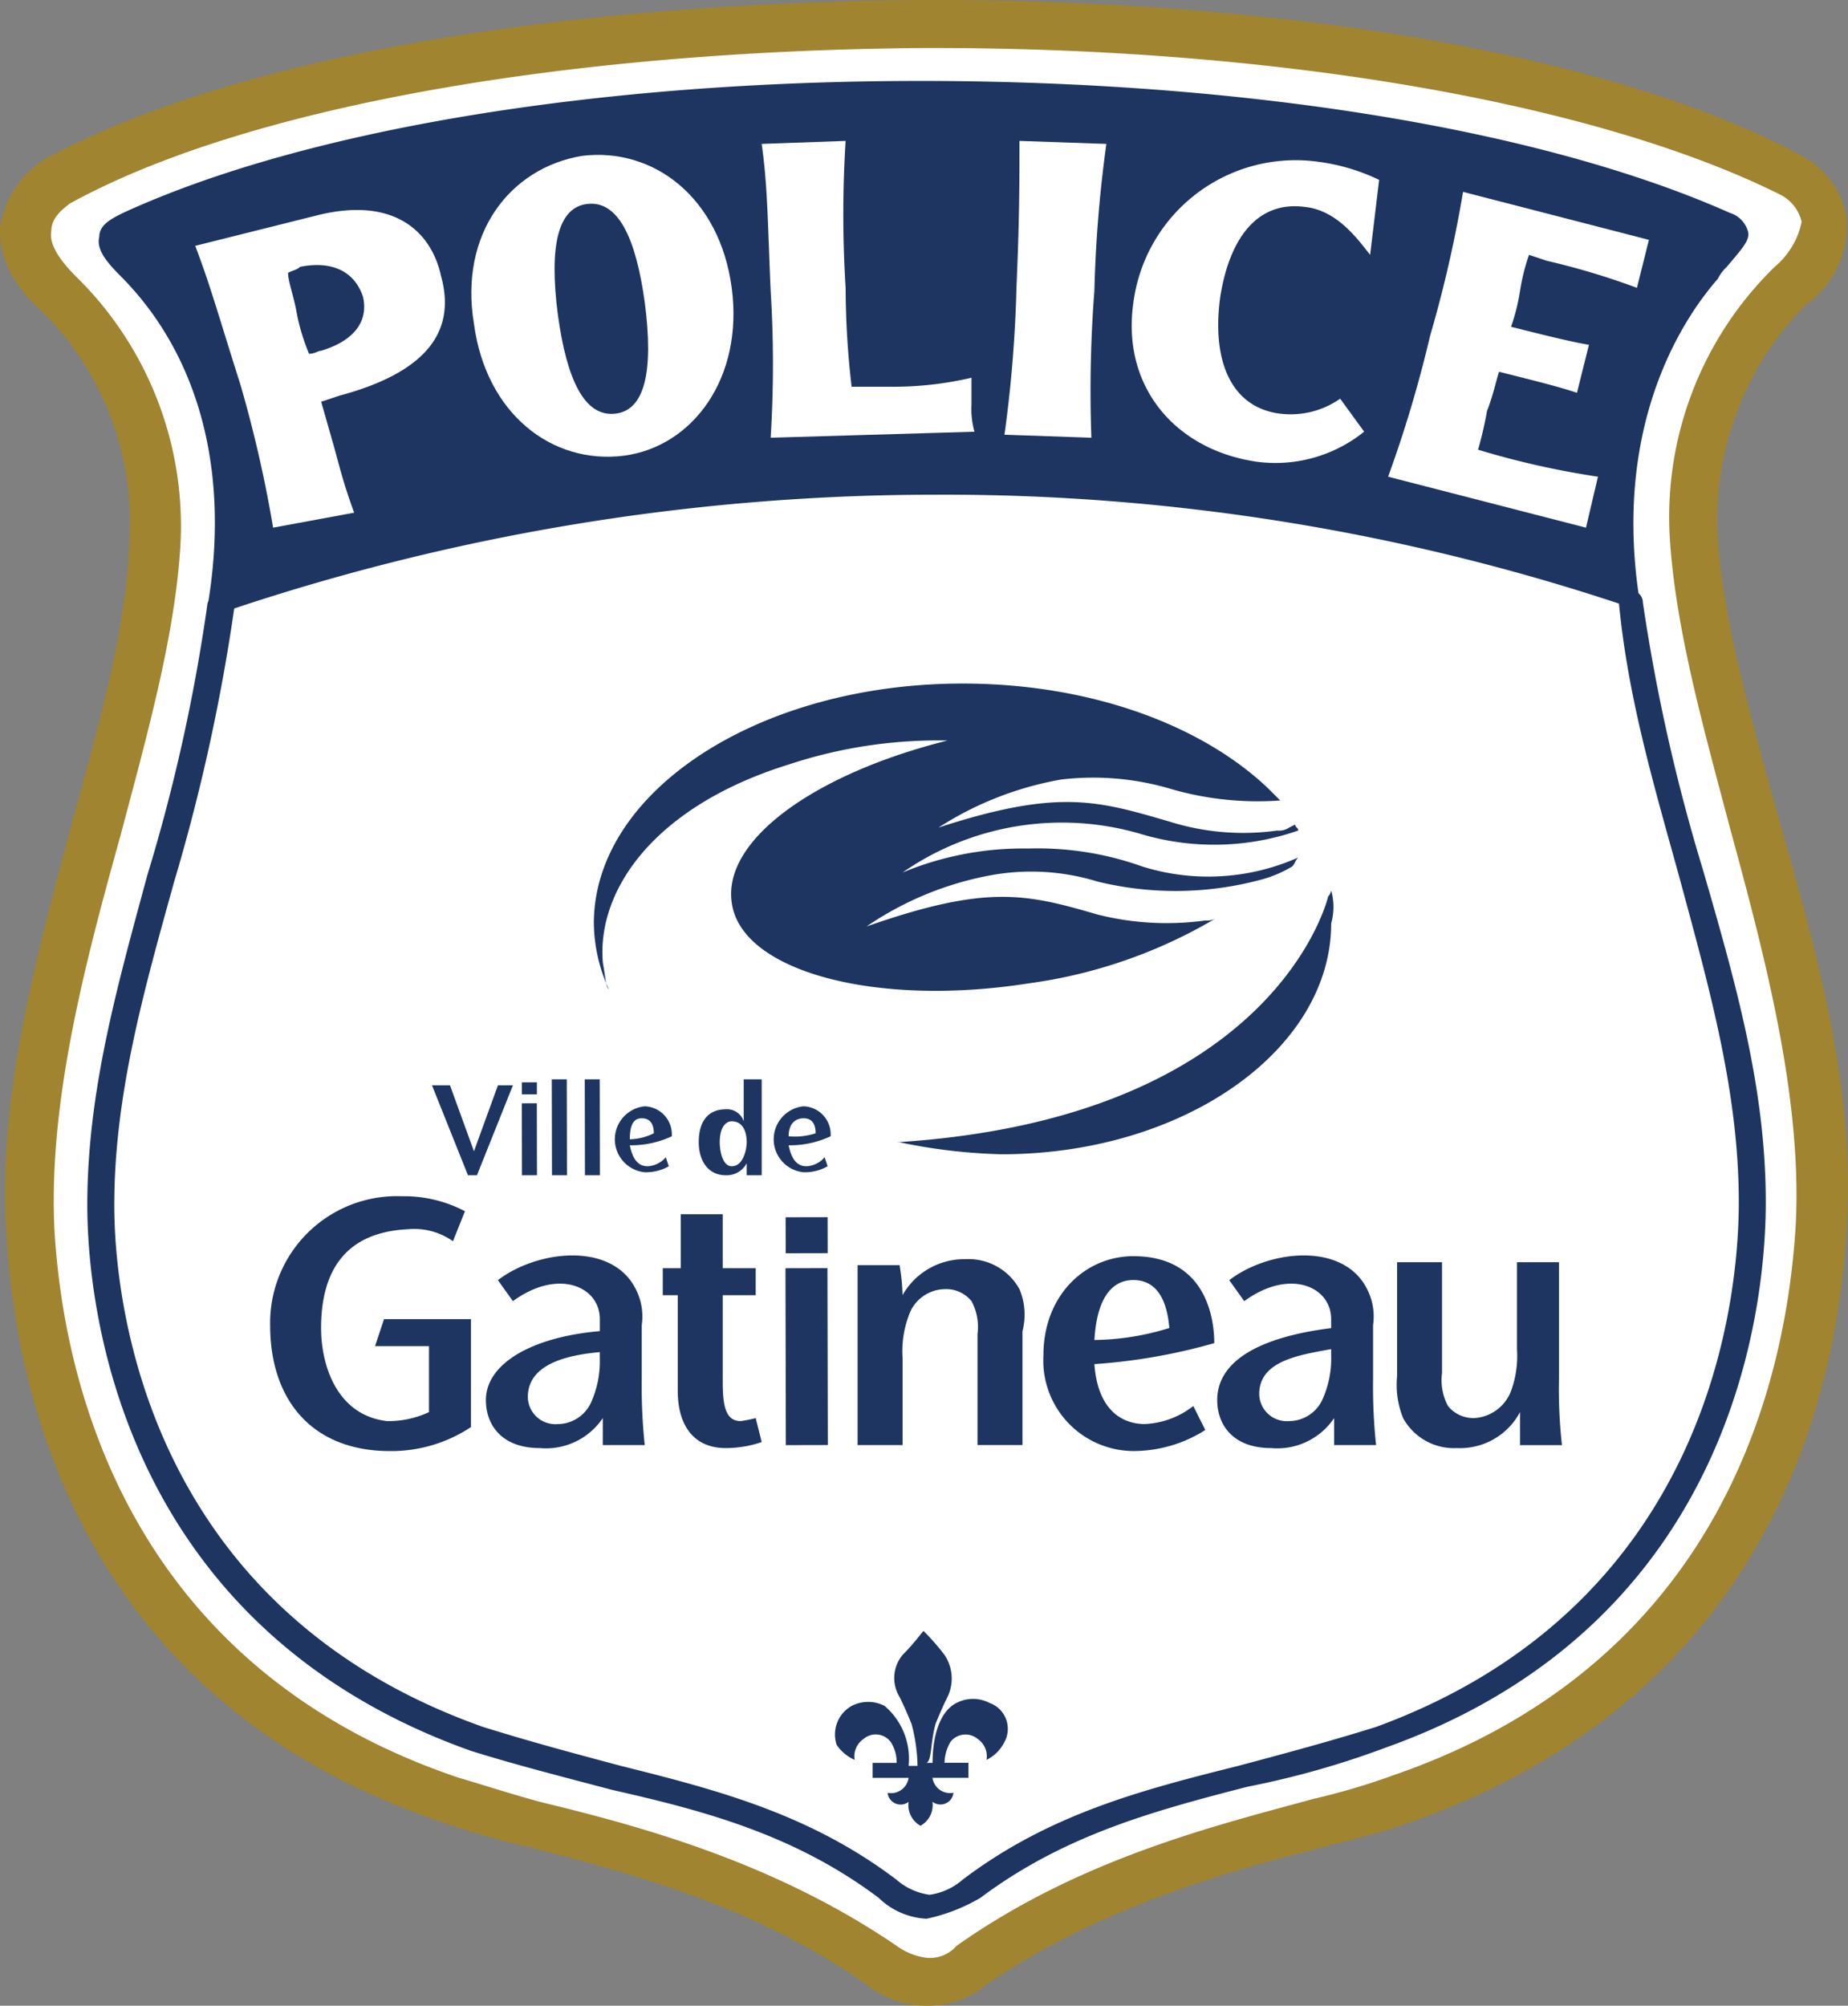 <svg xmlns="http://www.w3.org/2000/svg" width="109.119" height="118.399" viewBox="0 0 109.119 118.399">
  <rect x="0" y="0" width="109.119" height="118.399" fill="#808080" stroke="none"/>
  <g id="logo-1" transform="translate(0.013)">
    <path id="Tracé_135" data-name="Tracé 135" d="M54.039,116.368a4.669,4.669,0,0,0,2.655-.885c9.2-6.548,20.176-7.964,25.308-9.911,22.476-7.787,24.423-27.963,24.777-33.8.708-13.45-6.725-28.494-7.61-40.351a19.2,19.2,0,0,1,5.486-14.866c3.894-3.363,1.239-6.017,0-6.548C93.506,3.632,73.684.8,53.862.8S14.042,3.809,2.715,10.18c-1.062.531-3.717,3.186.177,6.548A19.906,19.906,0,0,1,8.555,31.594C7.67,43.452.237,58.5,1.122,71.946c.354,6.017,2.478,26.016,24.777,33.8,5.132,1.77,16.105,3.186,25.485,9.734a4.668,4.668,0,0,0,2.655.885" transform="translate(0.657 0.616)" fill="#fff"/>
    <path id="Tracé_136" data-name="Tracé 136" d="M54.7,118.4a5.751,5.751,0,0,1-3.54-1.239c-6.725-4.778-14.512-6.725-20-8.141A45.115,45.115,0,0,1,26.2,107.6C4.965,100.524.895,82.65.364,72.739c-.531-7.964,1.77-16.282,3.894-24.246C5.85,42.652,7.443,37.166,7.62,32.033A17.44,17.44,0,0,0,2.487,18.406C.718,16.813-.167,15.043.01,13.273A5.8,5.8,0,0,1,2.664,9.38C13.46,3.54,32.22.177,54.519,0h.531c21.415,0,40.528,3.363,51.324,9.2a5.07,5.07,0,0,1,2.655,3.717,5.767,5.767,0,0,1-2.478,5.132,18.052,18.052,0,0,0-5.132,13.8c.354,4.955,1.947,10.442,3.54,16.282,2.3,7.964,4.6,16.282,4.071,24.246-.531,10.088-4.6,27.786-25.839,35.219-1.416.531-3.009.885-4.955,1.416-5.663,1.416-13.273,3.54-20,8.141A5.41,5.41,0,0,1,54.7,118.4M55.05,2.832h-.531c-21.415.177-40.174,3.54-50.439,9.2-.177.177-1.062.708-1.062,1.593-.177.885.708,1.947,1.416,2.655l.177.177a20.6,20.6,0,0,1,6.017,15.928c-.354,5.309-1.947,10.973-3.54,16.99C4.965,56.987,2.841,65.129,3.2,72.562c.531,9.2,4.424,25.839,23.892,32.387,1.239.354,2.832.885,4.778,1.416,5.84,1.416,13.8,3.54,21.061,8.5a3.857,3.857,0,0,0,1.77.708,2.106,2.106,0,0,0,1.77-.708c7.256-5.132,15.22-7.079,21.061-8.672a40.777,40.777,0,0,0,4.778-1.416c19.468-6.725,23.184-23.361,23.715-32.564.354-7.433-1.77-15.574-3.894-23.361-1.593-6.017-3.186-11.681-3.54-16.99A20.6,20.6,0,0,1,104.6,15.928l.177-.177a4.7,4.7,0,0,0,1.593-2.655,2.411,2.411,0,0,0-1.239-1.593C94.517,6.194,75.934,2.832,55.05,2.832" transform="translate(0)" fill="#a0842f"/>
    <path id="Tracé_137" data-name="Tracé 137" d="M93.914,22.5c1.062,13.45,7.079,25.131,7.079,37.7,0,5.486-1.77,24.246-22.122,31.5C70.2,94.7,62.234,95.058,54.624,100.721a4.219,4.219,0,0,1-2.478,1.062,4.705,4.705,0,0,1-2.478-1.062c-7.61-5.663-15.574-5.84-24.246-8.849C5.07,84.616,3.3,65.856,3.3,60.37c0-12.566,6.017-24.246,7.079-37.7,0,0,11.5-8.672,40.705-8.672,29.025-.177,42.829,8.5,42.829,8.5" transform="translate(2.55 10.776)" fill="#fff"/>
    <path id="Tracé_138" data-name="Tracé 138" d="M33.789,59.886s.354-.885.708-1.593a2.5,2.5,0,0,0-.177-2.478A13.287,13.287,0,0,0,33.081,54.4c-.177.177-.531.708-1.239,1.416a2.14,2.14,0,0,0-.177,2.478c.354.708.708,1.593.708,1.593h0a10.219,10.219,0,0,1,.354,2.478H32.2a4.1,4.1,0,0,0-1.416-3.54,2.119,2.119,0,0,0-1.947,0,1.934,1.934,0,0,0-.885,2.3,2.5,2.5,0,0,0,1.062.885,1.238,1.238,0,0,1,.531-1.239,1.1,1.1,0,0,1,1.593.177,2.18,2.18,0,0,1,.354,1.239H30.073v.885H32.2a1.054,1.054,0,0,1-1.239.885.772.772,0,0,0,1.239.531A1.394,1.394,0,0,0,32.9,65.9h0a1.394,1.394,0,0,0,.708-1.416.772.772,0,0,0,1.239-.531,1.054,1.054,0,0,1-1.239-.885h2.124v-.885H34.32a2.536,2.536,0,0,1,.354-1.239,1.12,1.12,0,0,1,1.593-.177A1.238,1.238,0,0,1,36.8,62.01a2.33,2.33,0,0,0,1.062-1.062,1.623,1.623,0,0,0-.885-2.3,2.119,2.119,0,0,0-1.947,0c-1.062.531-1.416,2.124-1.416,3.54h-.531c.531.177.354-1.062.708-2.3Z" transform="translate(21.438 41.877)" fill="#1e3561"/>
    <path id="Tracé_139" data-name="Tracé 139" d="M55.562,29.7a.618.618,0,0,1-.177.354S52.376,43.15,29.9,44.566h.177a32.935,32.935,0,0,0,6.017.708c10.8,0,19.468-6.194,19.468-13.627a3.62,3.62,0,0,0,0-1.947" transform="translate(23.027 22.863)" fill="#1e3561"/>
    <path id="Tracé_140" data-name="Tracé 140" d="M56.334,52.9A30,30,0,0,1,56.157,49V42.1H53.679v5.132a6.024,6.024,0,0,1-.354,2.478A2.479,2.479,0,0,1,51.2,51.3a1.922,1.922,0,0,1-1.593-.708,3.213,3.213,0,0,1-.354-1.947V42.1H46.6v6.725a5.248,5.248,0,0,0,.354,2.478,3.427,3.427,0,0,0,3.186,1.77,4.008,4.008,0,0,0,3.717-2.124V52.9Z" transform="translate(35.882 32.408)" fill="#1e3561"/>
    <rect id="Rectangle_81" data-name="Rectangle 81" width="2.478" height="10.442" transform="translate(46.367 74.866) rotate(-0.123)" fill="#1e3561"/>
    <rect id="Rectangle_82" data-name="Rectangle 82" width="2.478" height="2.124" transform="translate(46.376 71.856) rotate(-0.123)" fill="#1e3561"/>
    <path id="Tracé_141" data-name="Tracé 141" d="M40.817,51.811c-1.593,0-2.832-1.062-3.009-3.54a34.2,34.2,0,0,0,7.079-1.239c0-1.239-.354-5.132-4.778-5.132-2.832,0-5.309,2.3-5.309,5.84A5.345,5.345,0,0,0,40.286,53.4a7.913,7.913,0,0,0,4.071-1.239l-.708-1.416a5.016,5.016,0,0,1-2.832,1.062m-.708-8.5c1.062,0,1.947.708,2.124,2.832a15.429,15.429,0,0,1-4.424.708c.177-3.009,1.416-3.54,2.3-3.54" transform="translate(26.799 32.254)" fill="#1e3561"/>
    <path id="Tracé_142" data-name="Tracé 142" d="M38.157,43.77A3.428,3.428,0,0,0,34.971,42a4.187,4.187,0,0,0-3.717,2.124,11.919,11.919,0,0,0-.177-1.77H28.6V52.973h2.655V47.84a6.024,6.024,0,0,1,.354-2.478,2.286,2.286,0,0,1,2.124-1.593,1.922,1.922,0,0,1,1.593.708,3.213,3.213,0,0,1,.354,1.947v6.548h2.655V46.248a3.889,3.889,0,0,0-.177-2.478" transform="translate(22.026 32.331)" fill="#1e3561"/>
    <path id="Tracé_143" data-name="Tracé 143" d="M22.985,45.278v5.663c0,1.947.885,3.363,2.832,3.363a6.6,6.6,0,0,0,2.124-.354l-.354-1.416a7.665,7.665,0,0,1-.885.177c-.885,0-1.062-.885-1.062-2.3V45.278h1.947V43.686H25.64V40.5H23.162v3.186H22.1v1.593Z" transform="translate(17.022 31.177)" fill="#1e3561"/>
    <path id="Tracé_144" data-name="Tracé 144" d="M47.325,46.167v-.531c0-1.947-2.478-3.009-5.132-1.062l-.885-1.239c2.3-1.77,6.725-2.3,8.141.531A3.534,3.534,0,0,1,49.8,45.99v3.186a32.837,32.837,0,0,0,.177,3.894H47.5V51.476a4.042,4.042,0,0,1-3.717,1.77c-2.3,0-3.186-1.416-3.186-2.832,0-2.3,2.478-3.717,6.725-4.248M43.078,50.06a1.627,1.627,0,0,0,1.77,1.593,2.176,2.176,0,0,0,1.947-1.239,5.91,5.91,0,0,0,.531-2.655v-.354c-1.947.354-4.248.708-4.248,2.655" transform="translate(31.263 32.235)" fill="#1e3561"/>
    <path id="Tracé_145" data-name="Tracé 145" d="M22.925,46.344v-.708c0-1.947-2.478-3.009-5.132-1.062l-.885-1.239c2.3-1.77,6.725-2.3,8.141.531A3.534,3.534,0,0,1,25.4,45.99v3.186a32.836,32.836,0,0,0,.177,3.894H23.1V51.476a4.042,4.042,0,0,1-3.717,1.77c-2.3,0-3.186-1.416-3.186-2.832,0-2.124,2.655-3.717,6.725-4.071m-4.248,3.894a1.627,1.627,0,0,0,1.77,1.593,2.176,2.176,0,0,0,1.947-1.239,5.91,5.91,0,0,0,.531-2.655v-.354c-1.947.177-4.248.708-4.248,2.655" transform="translate(12.48 32.235)" fill="#1e3561"/>
    <path id="Tracé_146" data-name="Tracé 146" d="M15.194,48.749H18.38v3.894a5.653,5.653,0,0,1-2.478.531c-3.009-.354-3.894-3.363-3.894-5.486,0-3.363,1.416-5.663,5.132-5.84a3.956,3.956,0,0,1,2.655.708l.708-1.77a7.684,7.684,0,0,0-3.717-.885A7.486,7.486,0,0,0,9,47.51c0,4.424,2.478,7.433,7.079,7.433a8.506,8.506,0,0,0,4.778-1.416V47.156H15.725Z" transform="translate(6.938 30.715)" fill="#1e3561"/>
    <path id="Tracé_147" data-name="Tracé 147" d="M15.462,36.2l1.416,3.894L18.294,36.2h.885l-2.124,5.309h-.531L14.4,36.2Z" transform="translate(11.095 27.867)" fill="#1e3561"/>
    <rect id="Rectangle_83" data-name="Rectangle 83" width="0.885" height="4.248" transform="matrix(1, -0.002, 0.002, 1, 30.8, 65.13)" fill="#1e3561"/>
    <path id="Tracé_148" data-name="Tracé 148" d="M17.4,36.1v.708h.885V36.1Z" transform="translate(13.404 27.79)" fill="#1e3561"/>
    <rect id="Rectangle_84" data-name="Rectangle 84" width="0.885" height="5.663" transform="translate(32.568 63.714) rotate(-0.126)" fill="#1e3561"/>
    <rect id="Rectangle_85" data-name="Rectangle 85" width="0.885" height="5.663" transform="matrix(1, -0.002, 0.002, 1, 34.515, 63.714)" fill="#1e3561"/>
    <path id="Tracé_149" data-name="Tracé 149" d="M27.017,36v5.663h-.885v-.708a1.336,1.336,0,0,1-1.239.708c-1.062,0-1.593-.885-1.593-1.947,0-1.416.708-1.947,1.593-1.947a1.04,1.04,0,0,1,1.062.708V36Zm-2.478,3.717c0,.531.177,1.416.708,1.416.708,0,.885-1.062.885-1.416,0-.531-.177-1.239-.885-1.239-.354,0-.708.354-.708,1.239Z" transform="translate(17.946 27.713)" fill="#1e3561"/>
    <path id="Tracé_150" data-name="Tracé 150" d="M22.447,40.44c-.531,0-.885-.354-1.062-1.239a5.653,5.653,0,0,0,2.478-.531A1.659,1.659,0,0,0,22.27,36.9a1.956,1.956,0,0,0,0,3.894,2.741,2.741,0,0,0,1.416-.354l-.177-.531a1.53,1.53,0,0,1-1.062.531m-.354-2.832c.354,0,.708.177.708.885a3.334,3.334,0,0,1-1.416.354c0-1.062.354-1.239.708-1.239" transform="translate(15.791 28.406)" fill="#1e3561"/>
    <path id="Tracé_151" data-name="Tracé 151" d="M27.747,40.44c-.531,0-.885-.354-1.062-1.239a5.653,5.653,0,0,0,2.478-.531A1.659,1.659,0,0,0,27.57,36.9a1.956,1.956,0,0,0,0,3.894,2.741,2.741,0,0,0,1.416-.354l-.177-.531a1.53,1.53,0,0,1-1.062.531m-.177-2.832c.354,0,.708.177.708.885a3.928,3.928,0,0,1-1.593.177c0-.885.531-1.062.885-1.062" transform="translate(19.87 28.406)" fill="#1e3561"/>
    <path id="Tracé_152" data-name="Tracé 152" d="M20.685,40.852h0a9.645,9.645,0,0,1-.885-3.894c0-7.787,9.734-14.158,21.768-14.158,7.61,0,14.158,2.478,18.052,6.194h0l.708.708h0a18.352,18.352,0,0,1-6.548-.708,16.1,16.1,0,0,0-6.371-.531A19.591,19.591,0,0,0,40.153,31.3c7.079-2.3,9.38-1.593,13.627-.354a14.525,14.525,0,0,0,6.371.531,1.064,1.064,0,0,0,.708-.177l.354-.177h0c0,.177.177.177.177.354a15.132,15.132,0,0,1-9.38.177,16.494,16.494,0,0,0-13.981,2.3h0a18.541,18.541,0,0,1,7.433-1.416A18.392,18.392,0,0,1,52.187,33.6a13.049,13.049,0,0,0,9.2-.531c-.177.177-.177.354-.354.531a7.267,7.267,0,0,1-1.593.708,19.373,19.373,0,0,1-9.911.177,13.3,13.3,0,0,0-6.371-.354,19.14,19.14,0,0,0-7.256,3.009c7.079-2.478,9.38-1.947,13.627-.708a16.7,16.7,0,0,0,6.371.354,1.064,1.064,0,0,0,.708-.177A29.41,29.41,0,0,1,45.462,40.5c-9.026,1.416-16.99-.708-17.521-4.778C27.41,32,32.9,28.109,40.684,26.163a28.039,28.039,0,0,0-9.38,1.416c-7.964,2.478-11.327,7.433-10.973,11.681.177,1.062.177,1.416.354,1.593" transform="translate(15.252 17.551)" fill="#1e3561"/>
    <path id="Tracé_153" data-name="Tracé 153" d="M52.454,98.1a4.38,4.38,0,0,1-2.832-1.239c-4.955-3.717-10.265-5.132-15.751-6.371-2.655-.708-5.486-1.416-8.318-2.3C4.67,80.758,2.9,61.644,2.9,55.981c0-6.725,1.77-12.92,3.54-19.468a105.164,105.164,0,0,0,3.54-15.928.619.619,0,0,1,.885-.531.761.761,0,0,1,.708.708,112.656,112.656,0,0,1-3.54,16.105c-1.77,6.371-3.54,12.566-3.54,19.114,0,5.486,1.77,23.715,21.769,30.794,2.832.885,5.486,1.593,8.141,2.3,5.663,1.416,11.15,2.832,16.282,6.725a3.73,3.73,0,0,0,1.947.885,3.73,3.73,0,0,0,1.947-.885C59.71,91.908,65.2,90.492,70.86,89.076c2.655-.708,5.309-1.416,8.141-2.3C98.823,79.519,100.416,61.29,100.416,55.8c0-6.548-1.77-12.743-3.54-19.291-1.416-5.132-3.009-10.442-3.54-16.105a.708.708,0,1,1,1.416,0,107.761,107.761,0,0,0,3.54,15.751c1.947,6.725,3.717,12.92,3.717,19.645,0,5.663-1.593,24.777-22.476,32.21a51.6,51.6,0,0,1-8.141,2.3C65.9,91.731,60.6,93.147,55.64,96.863A10.555,10.555,0,0,1,52.454,98.1h0" transform="translate(2.242 15.165)" fill="#1e3561"/>
    <path id="Tracé_154" data-name="Tracé 154" d="M9.928,33.752c1.416-8.5-.885-15.574-5.132-20-2.3-1.77-1.239-2.3-.177-3.009C27.626.126,76.119.3,99.3,10.568c1.593.885.885,1.239-.885,3.363-2.478,3.009-6.371,9.38-4.6,19.468-25.308-8.849-56.1-9.2-83.888.354" transform="translate(2.647 2.175)" fill="#1e3561"/>
    <path id="Tracé_155" data-name="Tracé 155" d="M9.686,34.379v-.531C11.1,25.707,9.155,18.805,4.554,14.2c-.885-.885-1.416-1.593-1.239-2.3,0-.708.708-1.062,1.416-1.416h0C15.526,5.532,32.87,2.7,51.807,2.7c19.114,0,36.635,2.832,47.785,7.787a1.6,1.6,0,0,1,1.062,1.062c.177.531-.354,1.062-1.239,2.124a2.443,2.443,0,0,0-.531.708c-2.478,2.832-6.194,9.2-4.6,19.114l.177.531-.531-.177a126.7,126.7,0,0,0-41.236-6.725A131.209,131.209,0,0,0,10.217,34.2Zm42.3-31.148C32.87,3.231,15.7,6.24,4.908,11.2c-.531.354-1.062.531-1.062.885,0,.177.177.708,1.239,1.593,4.6,4.778,6.548,11.681,5.309,19.822a130.023,130.023,0,0,1,42.3-6.9,129.324,129.324,0,0,1,40.882,6.548c-1.416-10.088,2.3-16.459,4.778-19.291.177-.177.354-.531.531-.708q1.062-1.062,1.062-1.593c0-.177-.177-.354-.708-.531C88.265,6.063,70.921,3.231,51.984,3.231" transform="translate(2.535 2.078)" fill="#1e3561"/>
    <path id="Tracé_156" data-name="Tracé 156" d="M11.1,25.756a74.175,74.175,0,0,0-1.947-8.5C7.916,13.368,7.385,11.421,6.5,9.12l7.079-1.77c4.778-1.239,6.9,1.062,7.433,3.54C21.9,14.076,20.3,16.553,15,17.969l-1.062.354.708,2.478c.354,1.239.531,2.124,1.239,4.071Zm5.309-13.627c-.531-1.593-1.947-2.124-3.717-1.77-.177.177-.354.177-.708.354,0,.531.354,1.416.531,2.478a12.092,12.092,0,0,0,.708,2.3c.354,0,.531-.177.708-.177,1.77-.531,2.832-1.593,2.478-3.186" transform="translate(5.013 5.392)" fill="#fff"/>
    <path id="Tracé_157" data-name="Tracé 157" d="M22.239,5.226C26.486,4.7,30.38,7.7,31.088,13.013s-2.3,9.38-6.371,9.911c-4.248.531-8.141-2.478-8.849-7.787-.885-5.309,2.124-9.2,6.371-9.911m.354,2.832c-1.77.177-2.3,2.478-1.77,6.548.531,3.894,1.593,6.017,3.363,5.84s2.3-2.478,1.77-6.548c-.531-3.894-1.593-6.017-3.363-5.84" transform="translate(12.105 3.977)" fill="#fff"/>
    <path id="Tracé_158" data-name="Tracé 158" d="M30.355,4.7a69.547,69.547,0,0,0,0,8.672,51.622,51.622,0,0,0,.354,5.84h2.478a20.4,20.4,0,0,0,4.6-.531v1.593a4.9,4.9,0,0,0,.177,1.593l-12.035.354a69.547,69.547,0,0,0,0-8.672c-.177-4.071-.177-6.194-.531-8.672Z" transform="translate(19.563 3.618)" fill="#fff"/>
    <path id="Tracé_159" data-name="Tracé 159" d="M39.517,4.877a77.036,77.036,0,0,0-.708,8.672,76.6,76.6,0,0,0-.177,8.672L33.5,22.044a77.037,77.037,0,0,0,.708-8.672c.177-4.071.177-6.194.177-8.672Z" transform="translate(25.798 3.618)" fill="#fff"/>
    <path id="Tracé_160" data-name="Tracé 160" d="M51.824,10.919c-.708-.885-1.947-2.655-3.894-2.832-2.832-.354-4.424,1.947-4.955,5.309-.531,3.894.708,6.548,3.54,6.9a5.091,5.091,0,0,0,3.54-.885l1.416,1.947a8.347,8.347,0,0,1-6.371,1.77c-4.778-.708-7.964-4.424-7.256-9.38A9.664,9.664,0,0,1,48.816,5.433a11.746,11.746,0,0,1,3.54,1.062Z" transform="translate(29.065 4.124)" fill="#fff"/>
    <path id="Tracé_161" data-name="Tracé 161" d="M61.7,9.232l-.708,2.832a43.049,43.049,0,0,0-5.309-1.593l-1.062-.354a12.045,12.045,0,0,0-.531,2.124,12.044,12.044,0,0,1-.531,2.124c2.124.531,3.54.885,4.6,1.062l-.708,2.832c-1.062-.354-2.478-.708-4.6-1.239-.177.531-.354,1.416-.708,2.3a23.085,23.085,0,0,1-.531,2.3,49.928,49.928,0,0,0,7.079,1.593l-.708,3.009L46.3,23.213A73.177,73.177,0,0,0,48.778,14.9a74.173,74.173,0,0,0,1.947-8.5Z" transform="translate(35.651 4.927)" fill="#fff"/>
  </g>
</svg>
